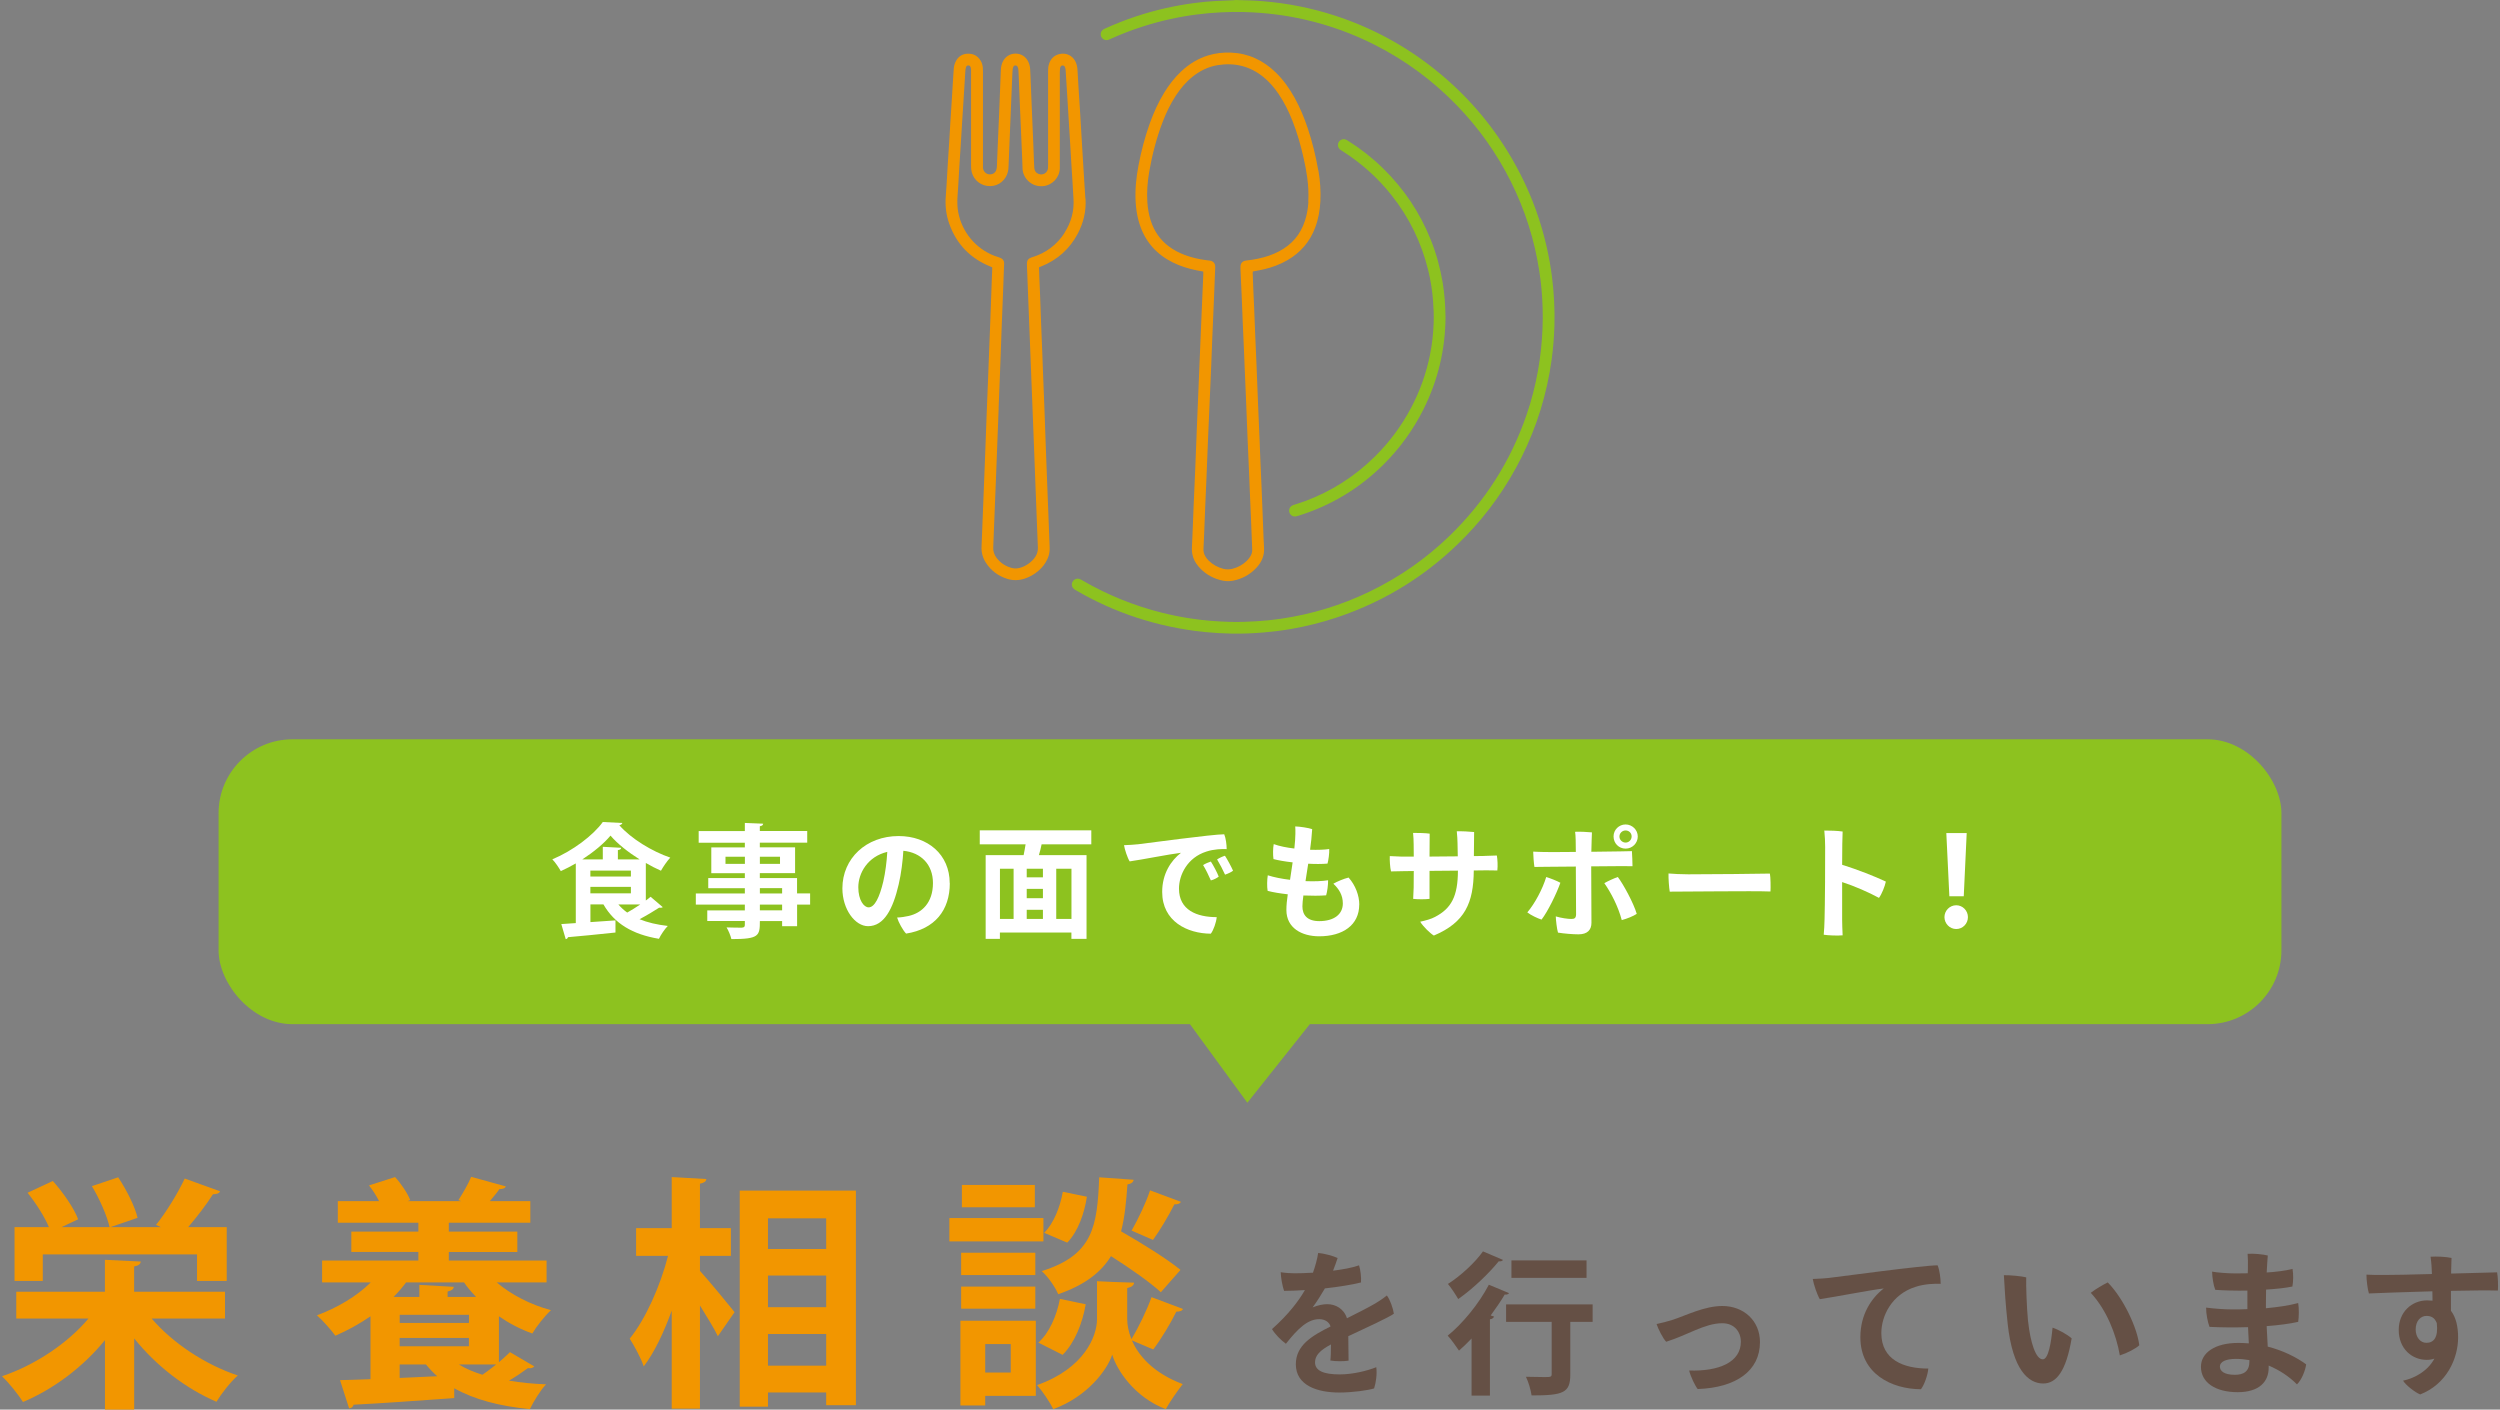 <?xml version="1.0" encoding="UTF-8"?><svg id="_レイヤー_2" xmlns="http://www.w3.org/2000/svg" viewBox="0 0 509 287"><rect x="0" y="0" width="509" height="287" fill="#808080" stroke="none"/><defs><style>.cls-1{fill:none;}.cls-2{fill:#f29600;}.cls-3{fill:#655045;}.cls-4{fill:#fff;}.cls-5{fill:#8dc21f;}</style></defs><g id="contents"><rect class="cls-5" x="44.5" y="150.52" width="420" height="58" rx="15.05" ry="15.05"/><polygon class="cls-5" points="241.68 207.71 253.96 224.52 267.32 207.71 241.68 207.71"/><path class="cls-4" d="M131.48,183.35c.35-.25.7-.52.98-.77l2.48,2.12c-.1.08-.27.12-.45.12-.1,0-.18,0-.28-.02-1.03.67-2.58,1.6-4,2.35,1.63.67,3.55,1.12,5.75,1.37-.62.62-1.43,1.83-1.8,2.62-5.4-.9-9.05-3.1-11.3-7h-2.65v3.6c1.65-.1,3.4-.22,5.1-.35v2.47c-3.55.38-7.28.75-9.68.95-.03.22-.23.38-.45.4l-.9-3.07,2.95-.2v-12.15c-1,.58-2.03,1.1-3.05,1.57-.38-.67-1.13-1.82-1.73-2.4,4.2-1.75,8.33-4.9,10.28-7.6l3.98.2c-.05.22-.3.4-.62.45,2.4,2.75,6.7,5.35,10.38,6.6-.7.75-1.4,1.8-1.9,2.67-1-.45-2.05-.97-3.08-1.58v7.62ZM125.8,174.98h4.43c-2.33-1.47-4.53-3.2-5.93-4.85-1.33,1.6-3.4,3.32-5.75,4.85h4.18v-2.57l3.75.2c-.03.25-.2.4-.68.47v1.9ZM120.2,177.26v1.2h8.25v-1.2h-8.25ZM120.2,180.56v1.32h8.25v-1.32h-8.25ZM125.9,184.15c.52.6,1.1,1.15,1.8,1.65.85-.48,1.78-1.05,2.65-1.65h-4.45Z"/><path class="cls-4" d="M164.94,181.91v2.27h-2.65v4.4h-3.05v-1.05h-4.53c0,3.02-.18,3.67-5.8,3.67-.15-.7-.6-1.75-.98-2.38,1.2.05,2.7.05,3.1.05.48-.03.62-.18.62-.6v-.75h-7.65v-2.17h7.65v-1.17h-9.98v-2.27h9.98v-1.08h-7.45v-2.05h7.45v-1h-6.83v-5.25h6.83v-.95h-9.4v-2.38h9.4v-1.65l3.73.15c-.02.27-.2.45-.68.52v.97h9.65v2.38h-9.65v.95h7.18v5.25h-7.18v1h7.58v3.12h2.65ZM147.71,175.88h3.95v-1.45h-3.95v1.45ZM158.81,174.43h-4.1v1.45h4.1v-1.45ZM154.71,180.83v1.08h4.53v-1.08h-4.53ZM159.24,185.35v-1.17h-4.53v1.17h4.53Z"/><path class="cls-4" d="M193.38,179.81c0,5.52-3.05,9.35-8.9,10.27-.65-.67-1.55-2.3-1.83-3.27.85-.02,1.65-.17,2.35-.32,2.65-.6,4.95-2.65,4.95-6.7,0-3.77-2.43-6.22-6.03-6.57-.1,1.9-.43,4.67-.95,6.85-1.15,4.95-2.95,8.5-6.23,8.5-2.65,0-5.23-3.42-5.23-7.7,0-6.1,4.85-10.65,11.45-10.65,5.93,0,10.4,3.75,10.4,9.6ZM179.85,179.41c.4-1.72.7-4.05.8-5.97-4,.95-5.9,4.35-5.9,7.2,0,2.65,1.15,4.1,2.1,4.1,1.23,0,2.23-2.05,3-5.32Z"/><path class="cls-4" d="M222.2,171.91h-10.13c-.12.67-.33,1.45-.55,2.2h9.7v17.05h-3.08v-1.3h-14.56v1.3h-2.9v-17.05h7.73c.15-.7.28-1.47.4-2.2h-9.33v-2.85h22.71v2.85ZM203.59,176.88v10.22h2.78v-10.22h-2.78ZM212.34,178.63v-1.75h-3.3v1.75h3.3ZM212.34,182.88v-1.9h-3.3v1.9h3.3ZM209.04,185.23v1.87h3.3v-1.87h-3.3ZM218.15,187.1v-10.22h-3.1v10.22h3.1Z"/><path class="cls-4" d="M231.57,171.91c1.7-.2,15.31-2.05,17.68-2.05.33.77.5,2.12.5,3.02-.92-.05-2.63,0-4.13.5-3.88,1.23-5.58,4.75-5.58,7.55,0,4.37,3.65,5.8,7.68,5.8-.08,1.02-.65,2.67-1.2,3.37-4.78-.03-9.9-2.5-9.9-8.5,0-3.72,1.8-6.4,3.83-7.97-2.48.3-7.83,1.38-10.45,1.75-.45-.7-1.03-2.47-1.15-3.3,1.03-.03,2.28-.12,2.73-.18ZM248.13,178.48c-.33.27-1.03.65-1.6.77-.4-.92-1.05-2.27-1.58-3.12.45-.3,1.18-.6,1.58-.72.47.7,1.33,2.32,1.6,3.07ZM251.05,177.28c-.35.28-1.08.62-1.63.8-.4-.9-1.1-2.25-1.62-3.1.45-.3,1.15-.62,1.6-.75.5.75,1.3,2.25,1.65,3.05Z"/><path class="cls-4" d="M276.74,184.18c0,4.17-3.35,6.45-8.15,6.45-3.53,0-6.68-1.67-6.68-5.35,0-.95.1-2.02.28-3.2-1.53-.17-2.98-.4-4.1-.7-.15-.85-.12-2.27.03-3.17,1.25.4,2.85.72,4.53.92.17-1.07.35-2.25.53-3.55-1.55-.17-2.95-.42-3.9-.67-.12-.83-.12-2.2.05-3.05,1.15.42,2.65.72,4.2.9.05-.53.1-1.08.15-1.65.05-.6.1-1.97.03-2.85.92.02,2.75.3,3.45.55-.08,1.35-.23,2.77-.43,4.2,1.55.05,2.95,0,3.9-.15.05.88-.17,2.37-.35,2.97-1.18.1-2.55.1-3.93.02-.2,1.25-.38,2.45-.55,3.55,1.75.07,3.38.02,4.6-.18.02.92-.17,2.33-.4,3.07-1.3.1-2.95.1-4.63.03-.12.9-.2,1.65-.2,2.2,0,1.75.95,3.02,3.43,3.02,3,0,4.8-1.38,4.8-3.6,0-1.72-.8-2.95-1.93-4.02.73-.42,2.13-1.02,3.1-1.25,1.42,1.58,2.18,3.7,2.18,5.5Z"/><path class="cls-4" d="M302.36,174.26c.55,0,1.8-.05,2.4-.08.15.9.2,2.08.1,3.05-.68,0-1.5-.03-2.25-.03l-2.55.03c-.05,6.6-1.78,10.57-8.13,13.25-.73-.43-2.18-1.83-2.78-2.82,1.08-.23,2.25-.55,3.03-.98,3.25-1.7,4.65-4.12,4.65-9.42l-5.78.05v5.7c-.85.1-2.25.12-3.33,0,.03-.35.08-1.55.1-2.32.02-.88.02-2.1.02-3.35l-2.25.03c-.7,0-1.7.02-2.38.05-.2-.72-.3-2.42-.25-3.12.73.05,1.43.08,2.28.1h2.6c0-1.07-.02-1.95-.02-2.42,0-.8-.05-1.7-.12-2.4.88,0,2.55.02,3.38.15,0,.55-.03,2.45-.03,4.67l5.75-.05c0-1.05-.02-2.05-.05-2.7-.02-.58-.05-1.6-.15-2.4.95-.03,2.65.05,3.53.15-.02,1.17-.05,3.05-.05,4.9l2.28-.03Z"/><path class="cls-4" d="M317.69,179.73c-.73,2.12-2.58,5.9-3.83,7.5-.8-.25-2.18-.9-2.9-1.47,1.5-1.75,3.1-4.72,3.85-7.2.83.25,2.23.8,2.88,1.17ZM323.97,176.38c0,2.8.05,9.57.05,11.5,0,1.47-.85,2.35-2.63,2.35-1.2,0-2.95-.15-4.18-.35-.22-.65-.45-2.65-.45-3.3,1.08.33,2.45.52,3.18.52.62,0,.92-.17.95-.9,0-.97-.05-7.32-.05-9.77-2.83.03-5.35.05-6.05.05s-1.7.03-2.38.03c-.12-.73-.25-2.42-.25-3.12.75.05,1.45.05,2.3.08.65.03,3.38,0,6.38-.02,0-1.62-.03-3.5-.15-4.1.83-.05,2.58.03,3.43.12-.02.78-.1,2.3-.12,3.95,2.85-.03,5.38-.08,5.93-.08s1.75-.02,2.33-.05c.05.72.12,2.37.12,3.07-.7-.02-1.47-.02-2.18-.02-.75,0-3.35.02-6.23.05ZM329.39,178.56c1.1,1.42,3.23,5.35,3.85,7.5-.65.45-2,1-3.05,1.27-.72-2.75-2.18-5.57-3.55-7.52.7-.4,1.98-1,2.75-1.25ZM328.52,170.28c0-1.33,1.1-2.42,2.45-2.42s2.48,1.1,2.48,2.45-1.1,2.47-2.48,2.47-2.45-1.1-2.45-2.47v-.02ZM329.72,170.33c0,.67.58,1.22,1.25,1.22s1.23-.55,1.23-1.25-.55-1.22-1.23-1.22-1.25.55-1.25,1.22v.03Z"/><path class="cls-4" d="M343.74,178.01c5.6,0,13.73-.1,16.61-.15.15.77.17,2.8.12,3.65-3.78-.15-17.13.05-20.51.03-.15-.85-.28-2.7-.25-3.7.83.08,2.68.17,4.03.17Z"/><path class="cls-4" d="M375.06,179.58v7.65c0,.73.05,2.15.1,3.2-.95.1-2.9.03-3.85-.12.08-.8.15-2.12.17-3.17.08-2.3.15-12.75.12-14.72,0-.92-.05-2.22-.17-3.32.98-.02,2.83.05,3.73.2-.05.9-.1,3.67-.1,6.77,3.13.97,6.63,2.35,8.9,3.42-.2.97-.83,2.55-1.4,3.32-2.05-1.12-4.98-2.4-7.5-3.22Z"/><path class="cls-4" d="M395.89,186.73c0-1.33,1.08-2.42,2.4-2.42s2.38,1.1,2.38,2.42-1.05,2.42-2.38,2.42-2.4-1.12-2.4-2.42ZM396.89,182.48l-.62-12.87h4.15l-.6,12.87h-2.93Z"/><path class="cls-3" d="M280.21,278.35c.19,1.37-.06,3.15-.44,4.33-1.12.37-4.33.84-7.1.84-4.39,0-8.84-1.4-8.84-5.76,0-3.89,3.33-5.82,7.07-7.69-.25-.87-1.12-1.49-2.3-1.49-2.3,0-4.27,1.81-6.79,5.01-1-.72-2.21-1.93-2.83-2.99,3.3-2.93,5.42-5.7,6.7-7.94-1.5.09-2.96.16-4.24.16-.34-.93-.65-2.65-.69-3.8.97.16,1.96.22,2.83.22,1,0,2.3-.03,3.74-.12.47-1.31.87-2.77,1.06-4.02,1.12.09,3.05.59,3.96,1.03-.19.59-.53,1.59-.93,2.58,1.99-.25,3.89-.59,5.29-1.09.31.9.47,2.52.4,3.49-1.87.47-4.55.9-7.35,1.21-.72,1.25-1.65,2.71-2.49,3.86,1.09-.44,2.12-.65,2.96-.65,1.68,0,3.39.9,4.02,2.87,2.27-1.15,4.3-2.15,5.82-3.05.72-.44,1.49-.93,2.3-1.59.65.81,1.28,2.65,1.43,3.71-.93.72-5.95,3.02-9.28,4.58.03,1.56.03,3.61.06,4.98-1,.16-2.62.16-3.71-.03.09-.62.12-1.93.12-3.27-2.21,1.18-3.24,2.24-3.24,3.64,0,1.71,1.74,2.46,5.01,2.46,2.8,0,5.73-.78,7.44-1.46Z"/><path class="cls-3" d="M299.6,272.53c-.84.9-1.71,1.71-2.55,2.46-.5-.75-1.62-2.34-2.3-3.05,2.96-2.37,6.38-6.51,8.38-10.37l4.11,1.71c-.12.22-.47.37-.87.28-.84,1.4-1.84,2.87-2.87,4.27l.69.22c-.09.25-.34.5-.84.56v15.54h-3.74v-11.62ZM306.01,256.52c-.12.19-.37.34-.87.28-1.93,2.4-5.26,5.61-8.25,7.69-.47-.84-1.46-2.34-2.09-3.08,2.62-1.65,5.61-4.45,7.13-6.63l4.08,1.74ZM324.26,265.58v3.55h-4.55v10.74c0,3.71-1.4,4.24-7.88,4.24-.16-1.12-.62-2.71-1.15-3.8,1.31.03,2.8.06,3.71.06,1.25,0,1.53,0,1.53-.59v-10.65h-9.28v-3.55h17.63ZM323.02,256.62v3.55h-15.29v-3.55h15.29Z"/><path class="cls-3" d="M340.61,268.7c2.77-.93,6.48-2.8,10.06-2.8,4.33,0,7.66,2.99,7.66,7.35,0,5.86-4.86,9.28-12.68,9.56-.5-.59-1.46-2.58-1.74-3.77,6.1.19,10.53-1.71,10.53-5.86,0-1.99-1.31-3.77-3.77-3.77-3.58,0-7.04,2.4-11.43,3.77-.62-.59-1.65-2.62-1.96-3.61.93-.19,2.27-.53,3.33-.87Z"/><path class="cls-3" d="M372.48,260.17c2.12-.25,19.06-2.55,22.02-2.55.4.97.62,2.65.62,3.77-1.15-.06-3.27,0-5.14.62-4.83,1.53-6.94,5.92-6.94,9.41,0,5.45,4.55,7.22,9.56,7.22-.09,1.28-.81,3.33-1.5,4.21-5.95-.03-12.33-3.12-12.33-10.59,0-4.64,2.24-7.97,4.76-9.93-3.08.37-9.75,1.71-13.02,2.18-.53-.87-1.28-3.08-1.43-4.11,1.28-.03,2.83-.16,3.39-.22Z"/><path class="cls-3" d="M412.92,269.01c.47,4.42,1.59,7.75,2.99,7.75,1.15,0,1.71-3.43,1.99-6.45,1.31.44,3.11,1.46,3.89,2.18-1.15,6.82-3.18,9.19-5.79,9.19-3.05,0-6.2-2.8-7.23-12.08-.44-3.99-.65-7.44-.78-9.97,1.15-.03,3.61.19,4.55.44-.06,1.43.09,6.07.37,8.94ZM435.56,273.9c-.78.72-2.49,1.59-3.96,2.06-.75-4.33-2.71-9.28-5.92-12.74.93-.75,2.62-1.71,3.46-2.12,3.27,3.33,6.01,9.31,6.42,12.8Z"/><path class="cls-3" d="M461.34,266.36c2.3-.22,4.61-.53,6.57-1.06.19,1.12.16,2.83,0,3.83-1.74.4-3.99.68-6.42.87.06,1.4.16,2.83.22,4.17,3.15.81,5.82,2.15,7.82,3.61-.16,1.28-.93,3.18-1.87,4.08-1.56-1.59-3.55-2.9-5.76-3.83v.44c0,2.8-1.87,4.98-6.32,4.98s-7.47-1.93-7.47-5.17c0-2.8,2.77-4.86,7.6-4.86.72,0,1.43.03,2.15.09l-.16-3.3c-2.8.09-5.61.06-7.85-.06-.37-1.03-.69-2.58-.69-3.92,1.71.22,3.77.37,5.36.37.93,0,1.96,0,3.05-.06v-3.77c-2.52.03-4.92-.03-6.54-.16-.37-.9-.62-2.52-.65-3.71.93.19,3.15.37,4.86.37.68,0,1.53,0,2.4-.03l.03-.81c.03-1.56,0-2.27-.06-3.15,1.25-.09,3.08.09,4.11.34-.09,1.06-.16,2.24-.22,3.46,1.84-.12,3.71-.34,5.26-.72.19,1.06.16,2.58-.03,3.58-1.49.31-3.39.5-5.36.62-.03.96-.03,1.93-.03,2.93v.84ZM457.98,276.92c-.9-.16-1.84-.25-2.77-.25-2.06,0-3.24.59-3.24,1.56,0,.9.84,1.68,3.05,1.68,1.84,0,2.96-.72,2.96-2.74v-.25Z"/><path class="cls-3" d="M495.23,262.91c-5.51.16-10.9.34-12.92.44-.28-.9-.5-2.68-.5-3.83,1.03.06,2.71.09,3.92.06,1.37,0,5.23-.06,9.41-.19-.03-1.03-.09-2.24-.28-3.52,1.18-.09,3.18,0,4.27.25-.03.5-.06,1.71-.09,3.18,4.08-.09,7.85-.19,9.37-.25.19,1.03.22,2.71.16,3.71-1.9-.06-5.54-.03-9.56.06v4.05c1,1.31,1.46,3.15,1.46,5.45,0,4.27-2.34,9.5-7.72,11.59-1.09-.44-2.9-1.87-3.49-2.8,2.55-.56,5.08-2.06,6.38-4.49-.47.16-1,.25-1.56.25-2.96,0-5.7-2.21-5.7-6.1,0-3.67,2.68-6.01,5.79-6.01.37,0,.75.03,1.09.06l-.03-1.9ZM496.13,269.38c-.44-1.12-1.15-1.46-2.12-1.46-1.12,0-2.18.97-2.18,2.77,0,1.53.93,2.71,2.18,2.71,1.46,0,2.46-1.03,2.12-4.02Z"/><path class="cls-2" d="M45.82,268.45h-14.95c4.25,4.95,10.8,9.35,17.55,11.6-1.45,1.25-3.35,3.7-4.35,5.35-6.3-2.7-12.3-7.35-16.75-12.9v14.5h-5.95v-14.15c-4.45,5.45-10.4,9.95-16.7,12.6-.95-1.55-2.9-3.95-4.25-5.25,6.8-2.3,13.4-6.75,17.6-11.75H3.31v-5.45h18.05v-6.5l7.3.35c-.05.5-.45.85-1.35,1v5.15h18.5v5.45ZM8.71,255.4v5.4H2.96v-10.95h7c-.9-2.15-2.65-4.9-4.35-7l5.15-2.4c2.05,2.3,4.3,5.5,5.15,7.8l-3.4,1.6h9.8c-.5-2.25-2-5.7-3.6-8.35l5.35-1.8c1.7,2.55,3.4,5.9,3.95,8.25l-5.55,1.9h10.3l-1-.45c2.05-2.55,4.45-6.45,5.85-9.45l7.2,2.6c-.2.45-.75.6-1.45.6-1.3,2.05-3.25,4.6-5.05,6.7h7.85v10.95h-6.05v-5.4H8.71Z"/><path class="cls-2" d="M111.28,261.1h-10.15c2.95,2.5,6.9,4.55,11.05,5.65-1.25,1.15-2.95,3.3-3.8,4.75-2.4-.85-4.7-2.05-6.8-3.5v9.35c.85-.75,1.65-1.45,2.25-2.05l4.95,2.9c-.25.3-.75.45-1.3.35-1,.75-2.4,1.7-3.85,2.55,2.35.4,4.85.65,7.55.75-1.15,1.2-2.55,3.5-3.3,5.05-6.2-.6-11.3-1.95-15.4-4.25v2c-7.55.55-15.45,1.1-20.5,1.35-.1.5-.5.7-.9.75l-1.85-5.75c1.8-.05,3.9-.1,6.2-.2v-12.8c-2.25,1.55-4.7,2.9-7.15,3.95-.85-1.15-2.6-3.15-3.75-4.15,4.05-1.5,8.1-3.85,10.95-6.7h-9.9v-4.45h19.6v-1.75h-13.65v-4.15h13.65v-1.8h-16.4v-4.4h8.4c-.55-1.1-1.3-2.25-2.05-3.2l5.3-1.7c1.25,1.35,2.55,3.3,3.1,4.7l-.55.2h10.95l-.6-.2c.9-1.4,2.05-3.35,2.6-4.75l7.05,1.95c-.15.4-.6.55-1.3.55-.5.75-1.25,1.6-1.95,2.45h8.25v4.4h-16.6v1.8h13.95v4.15h-13.95v1.75h19.9v4.45ZM96.93,264.05c-.9-.95-1.75-1.9-2.45-2.95h-11.8c-.75,1-1.6,2-2.55,2.95h5.25v-2.45l7,.4c-.05.5-.4.75-1.25.95v1.1h5.8ZM95.48,269.35v-1.65h-14.1v1.65h14.1ZM81.37,274.1h14.1v-1.7h-14.1v1.7ZM81.37,280.55l7.65-.35c-.8-.7-1.6-1.55-2.3-2.4h-5.35v2.75ZM93.43,277.8c1.35.85,3,1.55,4.8,2.1.9-.65,1.9-1.35,2.8-2.1h-7.6Z"/><path class="cls-2" d="M142.51,255.7v3.05c1.75,1.9,6.05,7.15,7.05,8.4l-3.4,4.9c-.8-1.65-2.25-4-3.65-6.25v21h-5.75v-19.95c-1.6,4.45-3.55,8.55-5.7,11.35-.55-1.7-1.9-4.15-2.85-5.65,3.25-4,6.25-10.8,7.8-16.85h-6.5v-5.65h7.25v-10.4l7.05.4c-.05.5-.4.75-1.3.95v9.05h6.3v5.65h-6.3ZM150.61,242.4h23.65v43.7h-6.05v-2.6h-11.85v2.9h-5.75v-44ZM168.21,248.05h-11.85v6.25h11.85v-6.25ZM168.21,259.7h-11.85v6.45h11.85v-6.45ZM156.36,278.05h11.85v-6.45h-11.85v6.45Z"/><path class="cls-2" d="M212.44,248v4.75h-19.15v-4.75h19.15ZM210.89,268.9v15.3h-10.3v1.95h-5.05v-17.25h15.35ZM210.79,255.05v4.55h-15.1v-4.55h15.1ZM195.69,266.45v-4.5h15.1v4.5h-15.1ZM210.69,241.25v4.55h-14.85v-4.55h14.85ZM205.79,273.65h-5.2v5.8h5.2v-5.8ZM240.85,266.5c-.15.4-.65.55-1.35.55-1.15,2.35-3.1,5.6-4.7,7.7l-4.35-1.85c1.35,3.1,4.35,6.65,10.35,8.9-1.05,1.35-2.65,3.65-3.45,5.1-6.35-2.4-10-8-10.9-11.1-1,3.1-5.05,8.55-12,11.1-.65-1.35-2.25-3.7-3.3-4.9,9.65-3.4,12.2-10,12.2-13.4v-7.75l3.15.15,4.4.15c-.05.55-.5.9-1.4,1.1v6.35c0,1.1.25,2.5.85,4.05,1.45-2.35,3.15-5.9,4.1-8.55l6.4,2.4ZM221.05,265.55c-.65,3.85-2.25,7.85-4.7,10.3l-4.95-2.5c2.2-1.9,3.75-5.45,4.4-8.9l5.25,1.1ZM230.8,240.2c-.05.5-.45.8-1.25.95-.25,3.5-.55,6.7-1.3,9.55,4.2,2.4,9.35,5.6,12.1,7.85l-4,4.55c-2.15-2-6.3-4.9-10.15-7.35-2,3.25-5.25,5.85-10.75,7.75-.6-1.45-2.1-3.6-3.35-4.7,10.5-3.3,11.3-9.1,11.7-19.1l7,.5ZM212.59,251c1.9-1.85,3.25-5.2,3.8-8.35l4.9,1c-.5,3.35-1.8,7.1-4,9.35l-4.7-2ZM240.45,244.7c-.2.35-.7.55-1.35.5-1.1,2.2-2.9,5.25-4.35,7.25l-4.35-1.9c1.3-2.3,2.95-5.7,3.75-8.2l6.3,2.35Z"/><path class="cls-2" d="M220.98,40.42c-.07-1.25-.16-2.5-.24-3.75-.13-2.07-.26-4.15-.38-6.22-.14-2.36-.28-4.72-.42-7.08-.03-.59-.07-1.17-.11-1.76-.08-1.3-.17-2.6-.25-3.9-.07-1.19-.14-2.38-.21-3.56-.04-.62-.18-1.22-.49-1.77-.62-1.09-1.81-1.69-3.18-1.37-1.11.26-1.79.98-2.13,2.04-.14.46-.18.93-.18,1.41,0,6.4,0,12.79,0,19.19,0,.21,0,.41-.02.62-.1.9-1.01,1.47-1.86,1.16-.56-.2-.88-.61-.93-1.21-.04-.47-.05-.95-.07-1.43-.05-1.16-.09-2.32-.13-3.47-.11-2.6-.23-5.2-.33-7.8-.08-1.98-.16-3.96-.24-5.95-.02-.51-.04-1.02-.07-1.52-.05-.74-.26-1.43-.72-2.04-1.1-1.45-3.33-1.45-4.46-.07-.33.4-.54.86-.66,1.36-.14.56-.14,1.13-.16,1.7-.08,1.97-.16,3.93-.23,5.9-.03.84-.07,1.68-.1,2.52-.08,1.9-.17,3.8-.25,5.71-.07,1.62-.13,3.23-.2,4.85-.01.22-.05.44-.13.65-.14.39-.42.67-.82.8-.88.29-1.77-.28-1.88-1.22-.02-.17,0-.35,0-.52,0-6.35,0-12.7,0-19.04,0-.29,0-.57-.03-.86-.04-.5-.17-.97-.42-1.4-.61-1.02-1.51-1.51-2.7-1.46-1.14.05-1.94.63-2.43,1.65-.22.45-.33.93-.37,1.42-.07.98-.13,1.96-.19,2.95-.08,1.27-.15,2.53-.23,3.8-.08,1.28-.17,2.56-.25,3.85-.08,1.3-.15,2.6-.23,3.9-.11,1.77-.23,3.55-.34,5.32-.08,1.31-.15,2.63-.23,3.94-.04.68-.08,1.36-.14,2.04-.17,1.97.03,3.9.7,5.77,1.47,4.12,4.25,7.01,8.31,8.67.14.06.28.12.43.19,0,.17,0,.31,0,.45-.03.67-.06,1.33-.08,2-.08,2.12-.16,4.25-.23,6.37-.03.9-.07,1.81-.1,2.71-.08,2.12-.17,4.25-.25,6.37-.04,1.16-.08,2.32-.13,3.47-.11,2.84-.23,5.68-.34,8.51-.08,2.09-.15,4.19-.23,6.28-.03.89-.07,1.78-.1,2.66-.09,2.2-.17,4.41-.26,6.61-.08,2.11-.17,4.22-.25,6.33-.07,1.7-.12,3.39-.2,5.09-.06,1.2.24,2.3.89,3.3,1.05,1.62,2.53,2.71,4.37,3.28,1.16.36,2.32.33,3.48-.04,1.05-.34,1.98-.87,2.81-1.58.77-.66,1.4-1.43,1.83-2.35.34-.73.52-1.5.49-2.3-.07-1.84-.14-3.68-.21-5.52-.09-2.39-.18-4.79-.28-7.18-.1-2.55-.2-5.11-.29-7.66-.08-2.14-.16-4.28-.23-6.42-.03-.9-.07-1.81-.1-2.71-.09-2.2-.17-4.41-.26-6.61-.04-1.09-.08-2.19-.12-3.28-.08-2.01-.17-4.03-.24-6.04-.08-2.09-.15-4.19-.23-6.28-.04-1.09-.09-2.19-.14-3.28-.03-.71-.04-1.43-.07-2.18.18-.08.33-.14.47-.2,3.29-1.33,5.78-3.55,7.43-6.68,1.17-2.22,1.72-4.6,1.57-7.11ZM216.78,47.36c-1.59,2.48-3.81,4.15-6.63,5.01-.06.02-.12.04-.18.06-.59.2-.88.59-.89,1.2,0,.17,0,.35.01.52.1,2.49.19,4.98.29,7.47.1,2.47.19,4.95.29,7.42.1,2.49.19,4.98.29,7.47.1,2.49.19,4.98.29,7.47.1,2.49.19,4.98.29,7.47.09,2.47.19,4.95.28,7.42.1,2.49.19,4.98.29,7.47.07,1.71.12,3.43.2,5.14.03.68-.14,1.29-.5,1.85-.38.6-.89,1.08-1.47,1.48-.57.39-1.18.69-1.86.84-.47.11-.95.12-1.42,0-1.28-.32-2.33-1-3.14-2.04-.51-.65-.74-1.38-.7-2.22.08-1.68.13-3.36.2-5.04.11-2.84.23-5.68.34-8.51.1-2.43.19-4.85.28-7.28.09-2.43.19-4.85.28-7.28,0-.19,0-.38,0-.57h.01c.09-2.27.18-4.53.27-6.8.04-.9.07-1.81.1-2.71.08-2.12.15-4.25.23-6.37.11-2.79.22-5.58.33-8.37.05-1.22.09-2.44.13-3.66.01-.37.04-.73.05-1.09.02-.63-.28-1.05-.89-1.26-.39-.13-.79-.25-1.17-.4-3.77-1.49-6.52-4.83-7.28-8.8-.21-1.09-.22-2.17-.15-3.27.05-.7.1-1.39.14-2.09.08-1.31.15-2.63.23-3.94.11-1.77.23-3.55.34-5.32.08-1.27.15-2.53.23-3.8.08-1.3.16-2.6.25-3.9.04-.59.07-1.17.11-1.76.1-1.6.19-3.2.3-4.8.02-.23.06-.47.13-.7.06-.21.21-.35.46-.35.24,0,.39.12.47.33.05.13.08.27.1.41.02.17,0,.35,0,.52,0,6.38,0,12.76,0,19.14,0,.45.02.89.13,1.32.45,1.72,1.98,2.88,3.77,2.85,1.75-.02,3.22-1.23,3.61-2.97.06-.28.1-.56.11-.85.11-2.52.21-5.04.31-7.56.09-2.27.19-4.53.28-6.8.07-1.59.13-3.17.2-4.76.01-.29.03-.57.06-.85.02-.17.07-.34.14-.5.07-.17.21-.28.41-.28.22,0,.36.1.46.29.11.22.15.45.16.69.02.46.05.92.07,1.38.08,1.92.15,3.84.23,5.76.08,1.89.16,3.77.25,5.66.04.89.07,1.78.11,2.66.06,1.51.15,3.01.18,4.52.04,1.94,1.78,3.81,4.14,3.62,1.86-.15,3.35-1.68,3.45-3.54.01-.19,0-.38,0-.57,0-6.38,0-12.76,0-19.14,0-.25.02-.51.05-.76.02-.12.07-.25.13-.35.2-.3.6-.29.8,0,.06.09.1.2.13.3.04.15.07.31.08.47.07,1.08.13,2.15.2,3.23.09,1.39.17,2.79.26,4.18.04.62.08,1.24.11,1.85.12,2.01.25,4.02.37,6.03.08,1.3.15,2.6.23,3.9.08,1.27.16,2.53.24,3.8.04.7.08,1.39.12,2.09.02.33.04.67.06,1,.18,2.53-.45,4.85-1.81,6.97Z"/><path class="cls-5" d="M251.41,0c2.14.05,3.95.1,5.76.25,4.96.41,9.8,1.37,14.53,2.9,7.45,2.41,14.25,6.06,20.37,10.93,7.41,5.9,13.27,13.08,17.55,21.52,2.36,4.65,4.11,9.52,5.27,14.61.47,2.07.85,4.17,1.11,6.28.4,3.25.57,6.51.48,9.79-.07,2.33-.25,4.66-.57,6.97-.96,6.94-2.99,13.56-6.12,19.83-2.98,5.97-6.78,11.37-11.44,16.16-7.38,7.6-16.09,13.1-26.16,16.47-3.05,1.02-6.17,1.8-9.34,2.35-1.85.32-3.72.55-5.59.71-2.16.18-4.32.27-6.49.23-1.83-.03-3.66-.14-5.48-.32-4.77-.48-9.43-1.47-13.98-2.97-4.28-1.41-8.36-3.26-12.25-5.53-.11-.06-.22-.13-.32-.2-.51-.37-.66-1.03-.35-1.57.31-.53.96-.74,1.53-.49.12.05.22.12.33.18,5.16,3.01,10.64,5.24,16.44,6.68,1.87.46,3.76.84,5.66,1.13,2.66.41,5.34.63,8.04.7,1.8.05,3.6-.01,5.4-.12,1.69-.1,3.37-.27,5.04-.52,6.27-.92,12.26-2.75,17.96-5.49,6.1-2.94,11.59-6.76,16.44-11.48,7.14-6.95,12.35-15.13,15.58-24.55,1.01-2.93,1.77-5.93,2.32-8.97.26-1.45.46-2.91.62-4.38.29-2.77.41-5.54.33-8.32-.07-2.49-.28-4.97-.66-7.44-.97-6.42-2.9-12.54-5.8-18.35-2.88-5.77-6.57-10.97-11.07-15.6-4.83-4.97-10.33-9.04-16.51-12.19-4.59-2.34-9.39-4.08-14.42-5.22-1.94-.44-3.9-.79-5.87-1.04-2.13-.27-4.28-.43-6.43-.49-1.58-.05-3.15-.01-4.73.06-1.62.07-3.24.23-4.85.43-3.74.47-7.4,1.29-10.99,2.43-2.26.72-4.47,1.57-6.64,2.55-.16.07-.32.14-.49.2-.5.17-1.17-.08-1.42-.67-.24-.55-.03-1.18.49-1.49.09-.06.2-.1.3-.15,4.01-1.82,8.17-3.22,12.47-4.18,1.88-.42,3.78-.76,5.69-1.01,1.47-.19,2.94-.35,4.42-.42,1.38-.06,2.77-.12,3.83-.16Z"/><path class="cls-2" d="M268.4,34.7c-.5-2.91-1.2-5.77-2.14-8.58-.72-2.16-1.59-4.25-2.69-6.24-1.05-1.88-2.28-3.63-3.84-5.14-2.55-2.46-5.55-3.89-9.13-4.03-1.56-.06-3.08.11-4.58.56-2.1.64-3.91,1.75-5.5,3.24-1.38,1.29-2.52,2.77-3.5,4.38-1.2,1.96-2.13,4.04-2.91,6.2-1.01,2.81-1.76,5.7-2.32,8.63-.47,2.46-.71,4.93-.57,7.43.08,1.3.26,2.59.61,3.85.55,1.99,1.45,3.79,2.83,5.34,1.17,1.31,2.56,2.32,4.14,3.1,1.54.76,3.16,1.26,4.84,1.6.43.09.87.16,1.35.25,0,.23,0,.42,0,.61-.05,1.16-.11,2.31-.15,3.47-.1,2.28-.19,4.57-.29,6.85-.1,2.31-.19,4.63-.29,6.94-.09,2.27-.19,4.53-.28,6.8-.1,2.31-.2,4.63-.29,6.94-.08,1.97-.15,3.93-.23,5.9-.03.84-.07,1.68-.1,2.52-.11,2.6-.23,5.2-.34,7.8-.08,1.93-.15,3.87-.23,5.8-.04.9-.07,1.81-.12,2.71-.02.42.02.82.1,1.23.18.91.6,1.7,1.19,2.41,1.17,1.41,2.67,2.33,4.44,2.82.87.24,1.76.32,2.65.14,1.85-.37,3.44-1.23,4.73-2.6,1.09-1.16,1.69-2.51,1.58-4.14-.09-1.38-.12-2.76-.18-4.14-.08-1.93-.15-3.87-.23-5.8-.04-.9-.07-1.81-.11-2.71-.08-1.9-.17-3.8-.25-5.71-.05-1.13-.08-2.25-.13-3.38-.11-2.58-.23-5.17-.33-7.75-.08-1.95-.15-3.9-.23-5.85-.03-.82-.07-1.65-.1-2.47-.08-1.85-.16-3.71-.24-5.56-.08-1.93-.15-3.87-.23-5.8-.04-.95-.09-1.9-.13-2.85-.05-1.28-.1-2.57-.15-3.85,0-.11.02-.21.03-.34.1-.02.17-.04.25-.05.66-.13,1.32-.24,1.97-.39,1.7-.4,3.32-.99,4.83-1.87,2.68-1.55,4.57-3.76,5.65-6.65.64-1.71.95-3.49,1.05-5.3.11-2.12-.04-4.22-.4-6.31ZM266.39,41.14c-.08,1.3-.3,2.58-.71,3.83-.91,2.8-2.69,4.86-5.3,6.22-1.32.69-2.72,1.15-4.18,1.46-.81.17-1.63.31-2.45.39-.8.09-1.21.56-1.19,1.38,0,.08,0,.16,0,.24.03.79.07,1.59.1,2.38.04,1.01.1,2.03.14,3.04.08,1.92.15,3.84.23,5.75.08,1.87.16,3.74.25,5.61.04,1.01.08,2.03.12,3.04.08,2.03.17,4.06.26,6.09.03.82.07,1.65.1,2.47.08,1.95.15,3.9.23,5.85.11,2.6.22,5.2.34,7.8.05,1.09.08,2.19.13,3.28.08,1.93.17,3.87.25,5.8.03.75.06,1.49.09,2.24.05,1.27.09,2.54.15,3.81.03.58-.13,1.1-.45,1.57-.21.3-.44.59-.7.84-.82.78-1.79,1.31-2.9,1.58-.62.15-1.23.15-1.84,0-1.15-.3-2.15-.86-3-1.69-.27-.27-.5-.57-.69-.91-.26-.47-.37-.97-.34-1.51.05-.87.08-1.74.12-2.62.08-1.93.15-3.87.23-5.8.08-1.85.16-3.71.24-5.56.05-1.06.08-2.12.13-3.19.07-1.82.15-3.65.22-5.47.08-1.98.17-3.96.26-5.94,0,0,0,0,0,0,.09-2,.17-3.99.26-5.99.04-.86.07-1.71.11-2.57.08-1.97.15-3.93.23-5.9.11-2.57.22-5.14.33-7.7.09-2.17.18-4.34.26-6.52,0-.06,0-.13,0-.19-.02-.63-.4-1.07-1.03-1.18-.31-.05-.63-.08-.95-.12-1.46-.2-2.88-.53-4.25-1.05-1.17-.44-2.26-1.01-3.26-1.77-1.77-1.34-2.95-3.09-3.63-5.19-.4-1.24-.62-2.52-.7-3.83-.13-2.04.03-4.06.37-6.07.61-3.51,1.49-6.95,2.77-10.27.71-1.84,1.56-3.61,2.64-5.27.96-1.47,2.08-2.81,3.46-3.91,1.51-1.2,3.2-2.02,5.11-2.33,3.44-.55,6.55.21,9.27,2.41,1.21.98,2.21,2.15,3.08,3.43,1.17,1.71,2.08,3.56,2.84,5.49.98,2.47,1.7,5.02,2.28,7.6.3,1.3.55,2.61.73,3.93.23,1.67.31,3.35.21,5.03Z"/><path class="cls-5" d="M294.31,64.47c-.03,6.62-1.51,12.89-4.47,18.82-2.11,4.23-4.85,8.01-8.21,11.34-4.91,4.85-10.66,8.31-17.26,10.37-.15.05-.3.1-.46.13-.74.14-1.26-.31-1.4-.85-.16-.63.15-1.22.78-1.44.77-.27,1.55-.49,2.31-.77,5.43-2,10.19-5.04,14.31-9.1,2.98-2.94,5.44-6.26,7.39-9.95,1.81-3.42,3.09-7.03,3.85-10.81.43-2.14.67-4.29.74-6.47.05-1.51,0-3.01-.12-4.52-.16-2.09-.49-4.16-.99-6.2-1.38-5.63-3.86-10.73-7.47-15.28-2.82-3.56-6.17-6.54-10-8.98-.17-.11-.36-.21-.51-.35-.65-.58-.48-1.63.32-1.97.32-.14.65-.13.97.01.14.07.28.15.41.24,2.55,1.61,4.91,3.46,7.07,5.57,4.27,4.17,7.52,9.02,9.73,14.55,1.13,2.81,1.92,5.71,2.42,8.69.38,2.31.56,4.63.58,6.97Z"/><rect class="cls-1" width="509" height="287"/></g></svg>